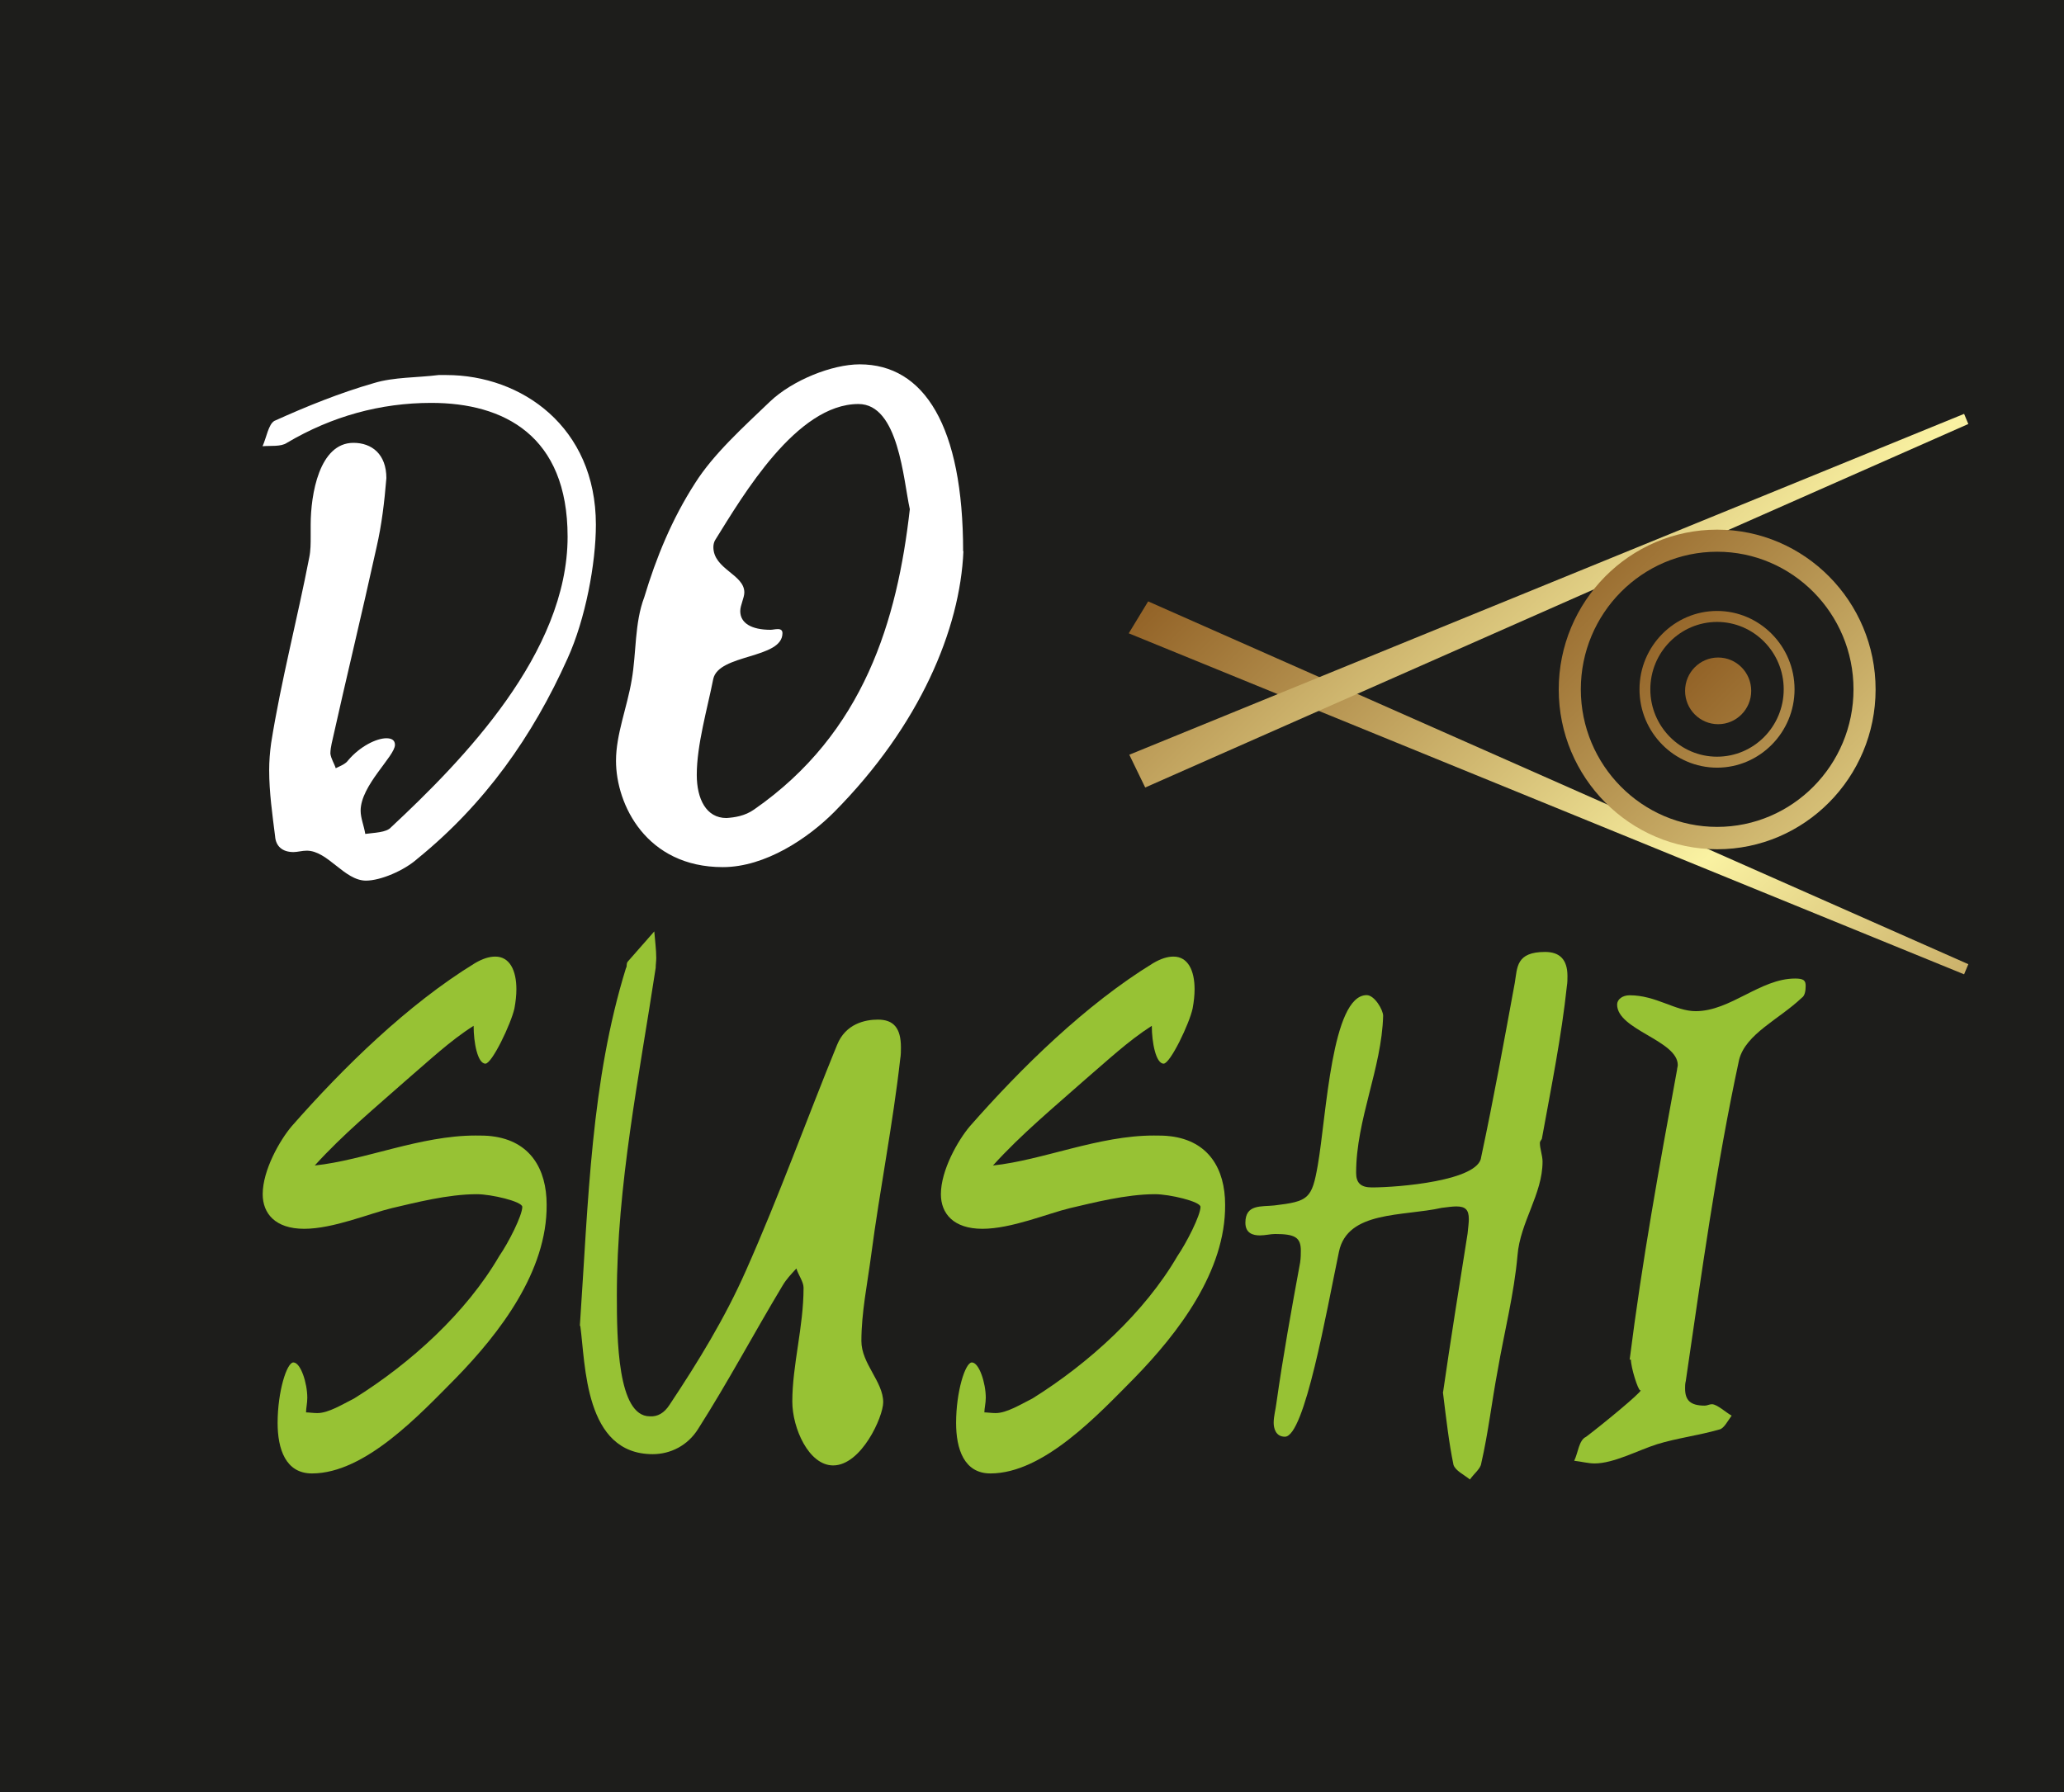 <?xml version="1.0" encoding="UTF-8"?>
<svg xmlns="http://www.w3.org/2000/svg" xmlns:xlink="http://www.w3.org/1999/xlink" id="Calque_2" data-name="Calque 2" viewBox="0 0 146.69 127.4">
  <defs>
    <style>
      .cls-1 {
        fill: url(#Dégradé_sans_nom_5);
      }

      .cls-2 {
        fill: #97c234;
      }

      .cls-3 {
        fill: #1d1d1b;
      }

      .cls-4 {
        fill: url(#Dégradé_sans_nom_5-4);
      }

      .cls-5 {
        fill: url(#Dégradé_sans_nom_5-3);
      }

      .cls-6 {
        fill: url(#Dégradé_sans_nom_5-2);
      }

      .cls-7 {
        fill: url(#Dégradé_sans_nom_5-5);
      }

      .cls-8 {
        fill: #fff;
      }
    </style>
    <linearGradient id="Dégradé_sans_nom_5" data-name="Dégradé sans nom 5" x1="-550.19" y1="252.86" x2="-514.08" y2="288.96" gradientTransform="translate(995.84 -382.46) scale(1.65)" gradientUnits="userSpaceOnUse">
      <stop offset="0" stop-color="#905f24"></stop>
      <stop offset=".5" stop-color="#faf2a2"></stop>
      <stop offset="1" stop-color="#905f24"></stop>
    </linearGradient>
    <linearGradient id="Dégradé_sans_nom_5-2" data-name="Dégradé sans nom 5" x1="-549.76" y1="264.56" x2="-513.99" y2="300.33" gradientTransform="translate(995.94 -415.47) scale(1.65)" xlink:href="#Dégradé_sans_nom_5"></linearGradient>
    <linearGradient id="Dégradé_sans_nom_5-3" data-name="Dégradé sans nom 5" x1="-588.01" y1="257.05" x2="-551.83" y2="293.23" gradientTransform="translate(1086.61 -380.77) scale(1.65)" xlink:href="#Dégradé_sans_nom_5"></linearGradient>
    <linearGradient id="Dégradé_sans_nom_5-4" data-name="Dégradé sans nom 5" x1="-582.8" y1="262.26" x2="-546.62" y2="298.43" gradientTransform="translate(1072.25 -395.12) scale(1.65)" xlink:href="#Dégradé_sans_nom_5"></linearGradient>
    <linearGradient id="Dégradé_sans_nom_5-5" data-name="Dégradé sans nom 5" x1="-590.94" y1="254.09" x2="-554.76" y2="290.27" gradientTransform="translate(1094.7 -372.6) scale(1.65)" xlink:href="#Dégradé_sans_nom_5"></linearGradient>
  </defs>
  <g id="Calque_2-2" data-name="Calque 2">
    <rect class="cls-3" width="146.69" height="127.4"></rect>
    <path class="cls-8" d="M31.17,26.66c-1.49.19-3.19.14-4.59.57-2.43.7-4.78,1.65-7.08,2.69-.42.24-.56,1.18-.84,1.8.56-.05,1.31.05,1.73-.24,3.19-1.89,6.65-2.84,10.26-2.84,5.16,0,9.69,2.32,9.69,9.51,0,8.27-7.44,15.89-12.55,20.66-.33.38-1.21.38-1.83.47-.09-.57-.33-1.13-.33-1.65,0-1.8,2.44-3.88,2.44-4.68,0-.33-.23-.47-.61-.47-.7,0-1.87.57-2.71,1.56-.19.28-.61.43-.89.57-.1-.33-.33-.66-.38-1.04,0-.24.05-.52.09-.71,1.03-4.63,2.16-9.27,3.19-13.95.37-1.61.56-3.22.7-4.92,0-1.7-1.03-2.51-2.34-2.51-2.44,0-3.04,3.69-3.04,5.82v.85c0,.47,0,.99-.1,1.47-.84,4.35-2.01,8.8-2.71,13.2-.09.66-.14,1.28-.14,1.94,0,1.56.23,3.16.42,4.68.05.71.51,1.13,1.31,1.13.28,0,.61-.1.94-.1,1.5,0,2.67,2.13,4.21,2.13,1.03,0,2.71-.71,3.66-1.56,4.78-3.88,8.19-8.7,10.67-14.24,1.27-2.79,2.01-6.76,2.01-9.5,0-6.96-5.29-10.64-10.63-10.64h-.57Z"></path>
    <path class="cls-8" d="M68.45,39.19c0-8.89-2.76-13.29-7.35-13.29-1.97,0-4.78,1.13-6.37,2.64-1.92,1.84-4.03,3.74-5.34,5.82-1.64,2.55-2.76,5.29-3.6,8.09-.7,1.84-.56,3.98-.89,5.86-.33,1.99-1.12,3.88-1.12,5.77,0,3.12,2.16,7.56,7.59,7.56,3.04,0,6.09-2.08,7.92-3.92,6.09-6.15,8.95-13.01,9.18-18.54h0ZM64.66,36.21c-.89,7.85-3.23,15.89-11.06,21.33-.66.47-1.4.57-1.97.61-1.45,0-2.11-1.37-2.11-3.07,0-2.13.75-4.69,1.17-6.81.38-1.8,4.92-1.42,4.92-3.26,0-.19-.1-.29-.33-.29-.19,0-.38.05-.51.05-1.36,0-2.16-.47-2.16-1.33,0-.42.29-.94.29-1.33,0-1.28-2.2-1.65-2.2-3.22,0-.19.05-.38.14-.52,1.97-3.16,5.77-9.65,10.17-9.65,2.86,0,3.19,5.39,3.65,7.47h.01Z"></path>
    <path class="cls-2" d="M34.97,80.77c-.38-.05-.8-.05-1.17-.05-3.94,0-7.87,1.75-11.43,2.13,2.01-2.22,4.31-4.12,6.6-6.15,1.5-1.28,2.99-2.7,4.69-3.78,0,1.18.28,2.69.84,2.69.47,0,1.82-2.84,2.06-3.92.09-.48.14-.95.14-1.37,0-1.33-.47-2.32-1.5-2.32-.42,0-.89.14-1.45.47-4.78,2.93-9.37,7.43-13.02,11.59-.84.99-2.06,3.12-2.06,4.83,0,1.37.89,2.46,2.95,2.46s4.64-1.09,6.23-1.47c1.64-.38,3.98-.99,6.04-.99,1.03,0,3.23.52,3.23.9,0,.61-.98,2.55-1.64,3.5-2.34,4.02-6.28,7.61-10.31,10.12-.84.42-1.82,1.04-2.62,1.04-.29,0-.61-.05-.8-.05,0-.28.09-.66.09-1.04,0-1.04-.47-2.51-.99-2.51-.47,0-1.12,2.08-1.12,4.3,0,1.84.56,3.59,2.44,3.59,3.79,0,7.68-4.21,10.21-6.76,3.14-3.22,6.51-7.61,6.47-12.34,0-2.55-1.17-4.54-3.89-4.87h0Z"></path>
    <path class="cls-2" d="M41.24,94.24c.38,2.74.28,9.13,5.15,9.13,1.26,0,2.49-.61,3.23-1.8,2.11-3.31,3.94-6.76,5.99-10.17.28-.48.61-.81.99-1.23.14.47.51.94.51,1.37,0,2.79-.8,5.49-.8,8.09,0,1.89,1.17,4.54,2.9,4.54,2.01,0,3.56-3.46,3.56-4.49,0-1.47-1.55-2.74-1.55-4.35,0-2.04.42-4.02.7-6.15.61-4.63,1.54-9.27,2.06-13.91.05-.28.05-.57.05-.81,0-1.37-.51-1.98-1.64-1.98-.89,0-2.29.28-2.9,1.8-2.16,5.29-4.12,10.74-6.47,16.03-1.5,3.4-3.42,6.52-5.44,9.56-.37.57-.84.85-1.4.81-2.29,0-2.34-5.49-2.34-8.61,0-7.81,1.59-15.56,2.76-23.27,0-.23.04-.47.04-.7,0-.62-.09-1.23-.14-1.89l-1.87,2.13c-.14.14-.05.38-.14.47-2.49,8.04-2.67,16.46-3.28,25.45h0Z"></path>
    <path class="cls-2" d="M83.17,80.77c-.37-.05-.8-.05-1.17-.05-3.94,0-7.87,1.75-11.43,2.13,2.01-2.22,4.31-4.12,6.6-6.15,1.5-1.28,3-2.7,4.69-3.78,0,1.18.29,2.69.84,2.69.47,0,1.83-2.84,2.06-3.92.09-.48.14-.95.14-1.37,0-1.33-.47-2.32-1.5-2.32-.42,0-.89.14-1.45.47-4.78,2.93-9.37,7.43-13.02,11.59-.84.99-2.06,3.12-2.06,4.83,0,1.37.89,2.46,2.95,2.46s4.64-1.09,6.23-1.47c1.64-.38,3.99-.99,6.04-.99,1.03,0,3.23.52,3.23.9,0,.61-.99,2.55-1.64,3.5-2.34,4.02-6.28,7.61-10.3,10.12-.84.42-1.83,1.04-2.62,1.04-.28,0-.61-.05-.8-.05,0-.28.1-.66.1-1.04,0-1.04-.47-2.51-.99-2.51-.47,0-1.12,2.08-1.12,4.3,0,1.84.56,3.59,2.44,3.59,3.79,0,7.68-4.21,10.21-6.76,3.14-3.22,6.51-7.61,6.47-12.34,0-2.55-1.17-4.54-3.89-4.87h0Z"></path>
    <path class="cls-2" d="M102.55,98.97c.24,1.94.42,3.55.75,5.16.14.42.75.7,1.17,1.04.29-.42.75-.76.8-1.13.51-2.22.75-4.4,1.17-6.62.47-2.74,1.17-5.44,1.41-8.18.19-2.37,1.78-4.35,1.78-6.67,0-.43-.19-.9-.19-1.33,0-.1.09-.19.14-.28.66-3.64,1.4-7.29,1.78-10.88.04-.23.04-.47.04-.7,0-1.18-.56-1.71-1.59-1.71-2.06,0-1.97,1.09-2.15,2.18-.75,4.07-1.5,8.23-2.39,12.39-.14,1.7-5.9,2.17-7.77,2.17-.8,0-1.12-.33-1.12-1.04,0-3.78,1.82-7.43,1.92-11.16,0-.42-.61-1.47-1.17-1.47-2.49,0-2.86,8.56-3.47,12.06-.42,2.42-.66,2.6-3.09,2.89-.94.1-2.06-.1-2.06,1.23,0,.76.56.9,1.03.9.38,0,.75-.1,1.08-.1,1.41,0,1.83.24,1.83,1.18,0,.23,0,.52-.05.85-.61,3.31-1.21,6.62-1.69,10.02-.05.43-.19.9-.19,1.37,0,.38.14.99.8.99,1.4,0,2.95-8.89,3.84-13.15.61-2.93,4.54-2.5,7.31-3.12.42-.05.75-.1,1.03-.1.65,0,.89.24.89.9,0,.28-.05.61-.09,1.04-.61,3.83-1.22,7.66-1.74,11.26h-.02Z"></path>
    <path class="cls-2" d="M115.81,96.65h.1c0,.57.51,2.18.66,2.18h.04c0,.19-2.76,2.46-3.89,3.31-.51.23-.56,1.13-.84,1.7.47.05.99.19,1.45.19,1.36,0,3.09-.94,4.45-1.37,1.4-.43,2.95-.62,4.4-1.04.33-.05.61-.61.89-.99-.37-.19-1.03-.81-1.4-.81-.19,0-.33.1-.51.1-1.03,0-1.4-.38-1.4-1.23,0-.14,0-.33.05-.52,1.12-7.61,2.15-15.23,3.79-22.84.47-1.84,2.86-2.88,4.45-4.4.23-.14.28-.52.28-.85,0-.38-.14-.52-.75-.52-2.48,0-4.59,2.32-7.07,2.32-1.45,0-2.81-1.13-4.69-1.13-.51,0-.89.29-.89.66,0,1.8,4.31,2.55,4.31,4.3,0,.1-.05.23-.05.33-1.26,6.86-2.48,13.57-3.37,20.62h0Z"></path>
    <g>
      <polygon class="cls-1" points="81.6 42.75 80.22 45.02 139.59 69.26 139.89 68.54 81.6 42.75"></polygon>
      <polygon class="cls-6" points="139.59 29.42 80.26 53.65 81.39 55.98 139.89 30.14 139.59 29.42"></polygon>
      <path class="cls-5" d="M122.04,54.57c-3.04,0-5.52-2.5-5.52-5.57s2.48-5.57,5.51-5.57,5.51,2.5,5.51,5.57-2.48,5.57-5.51,5.57h0ZM122.04,44.21c-2.62,0-4.75,2.15-4.75,4.79s2.13,4.79,4.74,4.79h0c2.62,0,4.74-2.15,4.74-4.79s-2.13-4.79-4.74-4.79h0Z"></path>
      <path class="cls-4" d="M122.04,60.37c-6.21,0-11.26-5.1-11.26-11.36s5.05-11.36,11.26-11.36,11.26,5.1,11.26,11.36-5.05,11.36-11.26,11.36ZM122.04,39.22c-5.34,0-9.69,4.39-9.69,9.78s4.35,9.78,9.69,9.78h0c5.34,0,9.69-4.39,9.69-9.78s-4.35-9.78-9.69-9.78Z"></path>
      <ellipse class="cls-7" cx="122.11" cy="49.11" rx="2.35" ry="2.37"></ellipse>
    </g>
  </g>
</svg>

